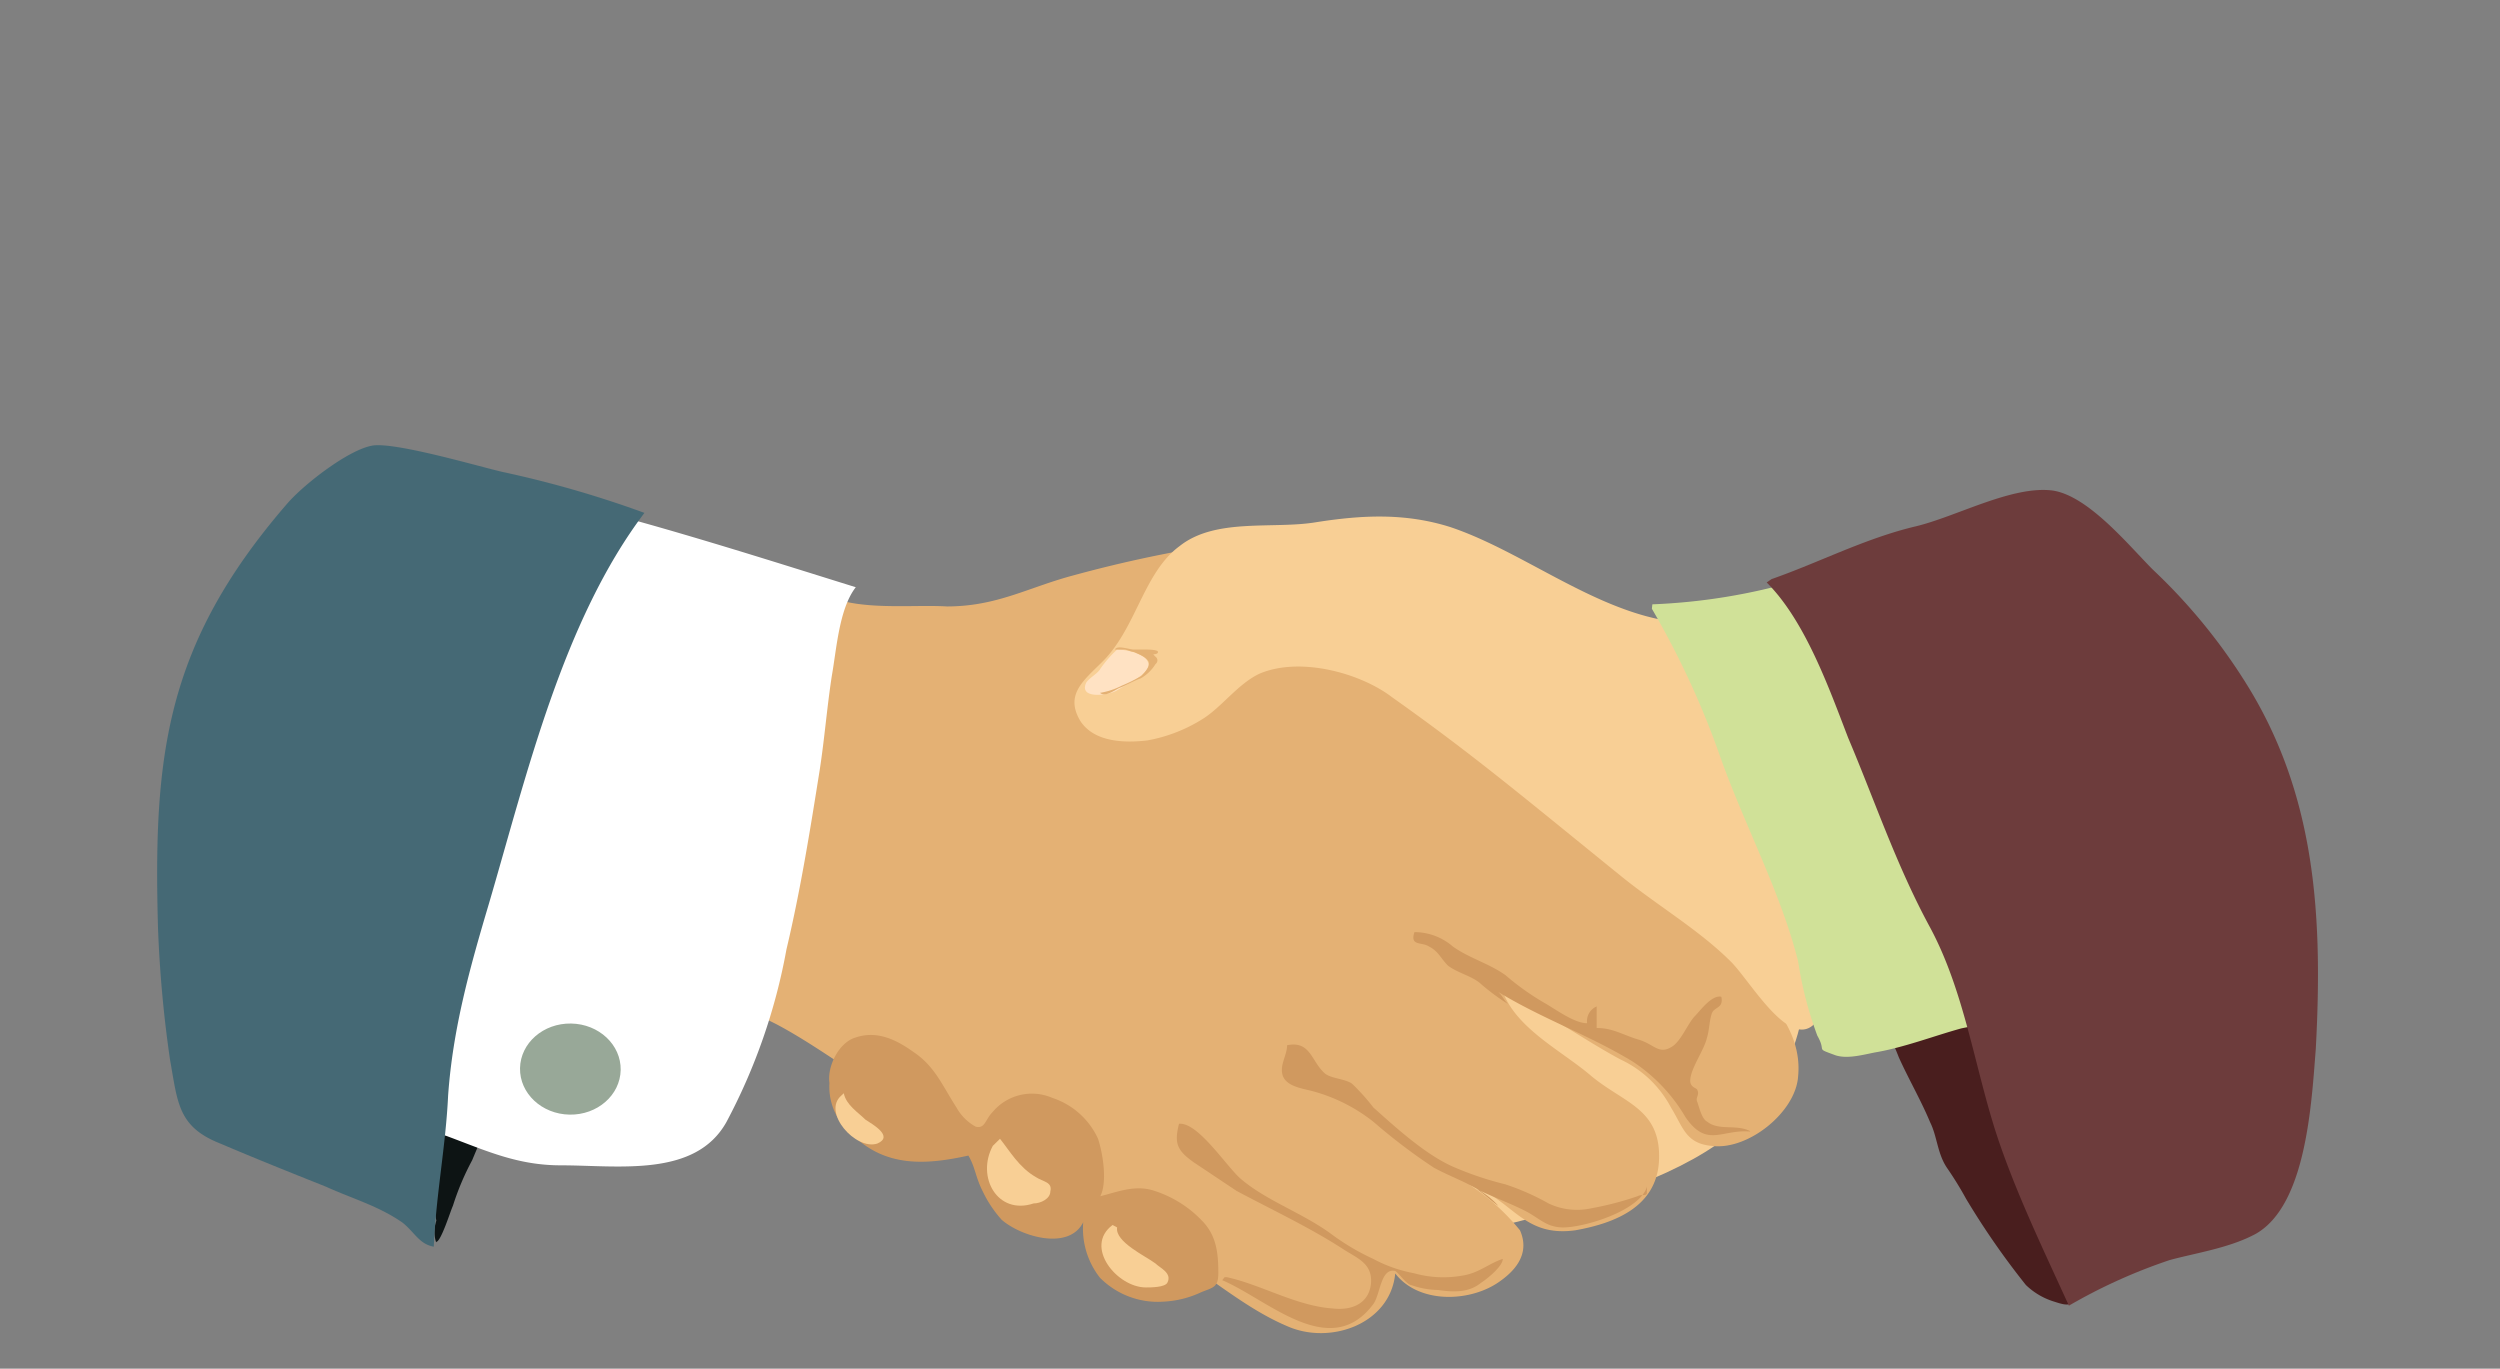 <svg id="レイヤー_1" data-name="レイヤー 1" xmlns="http://www.w3.org/2000/svg" viewBox="0 0 225 123.18"><rect x="0" y="0" width="225" height="123.18" fill="#808080" stroke="none"/><defs><style>.cls-1{fill:#f8cf95;}.cls-2{fill:#491e1e;}.cls-3{fill:#0d1414;}.cls-4{fill:#e4b174;}.cls-5{fill:#d0995f;}.cls-6{fill:#ffe2c3;}.cls-7{fill:#fff;}.cls-8{fill:#98a898;}.cls-9{fill:#d0e198;}.cls-10{fill:#6d3c3c;}.cls-11{fill:#456975;}</style></defs><title>method-3</title><path class="cls-1" d="M162.64,87.94c-1,15-12,19-34.5,24-18.6,4.14-34.5-10.74-34.5-24s15.45-24,34.5-24S163.52,74.72,162.64,87.94Z"/><path class="cls-2" d="M168.74,90.83a26.36,26.36,0,0,1,2.15,4.32c.87,1.94,2,3.88,2.81,5.83.65,1.29.65,2.8,1.51,4.1a31.19,31.19,0,0,1,1.73,2.8,70.05,70.05,0,0,0,5.39,7.77,6.3,6.3,0,0,0,2.59,1.51c1.3.43,1.73.43,2.16-1.08,1.08-5-.86-10.79-1.51-15.75a50.54,50.54,0,0,0-1.94-8.2c-.87-2.16-1.73-5.4-3.24-7.12a4.5,4.5,0,0,0-4.32-1.08c-1.08.21-2.16,1.72-3,2.37-.86.86-1.73,1.94-2.59,2.81-.43.43-1.29,1.08-1.29,1.51"/><path class="cls-3" d="M39.25,111.77c.44,0,1.3-2.81,1.51-3.24a23.7,23.7,0,0,1,1.73-4.1c1.08-2.59,2.37-5.4,2.37-8.2a12.2,12.2,0,0,0-3-.65,5.74,5.74,0,0,0-1.94,0c-.43.22-.43.22-.65.86-.64,2.81-.43,5.61-.64,8.42a39.82,39.82,0,0,0,.64,5,3,3,0,0,0,0,2"/><path class="cls-4" d="M72.92,52.64c2.8,2.59,8.63,1.72,12.3,1.94,4.53,0,7.34-1.73,11.44-2.81a116.6,116.6,0,0,1,11.87-2.59c1.51-.21,5.61-1.51,7.12-.64,1.94,1.07,1.94,4.1,2.37,6,.43,2.59,2.16,3.23,4.1,5a44.17,44.17,0,0,0,5,3.89c3.45,2.59,6.9,5.61,10.57,8.2C144.13,76.37,151,80,156.43,86.52c2.38,3,5.83,6,5.4,10.36-.22,3.23-4.53,6.68-7.77,6.25-2.37-.21-2.59-1.72-3.67-3.45a9.8,9.8,0,0,0-4.53-4.32c-3.24-1.72-7.12-4.53-10.57-6,1.29,3.24,5.18,5.18,7.76,7.34,3,2.59,6.48,3,6.26,7.77-.21,4.1-3.88,5.61-7.55,6.26-4.75.64-5.61-2.81-9.5-4.1a19.88,19.88,0,0,1,4.54,4.1c.86,1.94-.22,3.45-1.73,4.53-2.59,1.94-7.34,2.16-9.5-.65-.43,4.53-5.82,6.47-9.71,4.75-4.1-1.73-7.55-5-11.43-7.12-4.32-2.38-8.64-5-13-7.34-3.67-2.16-7.34-4.1-11-6.26-3.67-1.94-6.9-4.53-10.57-6.47-4.75-2.38-8.85-3.89-11-9.28A60.42,60.42,0,0,1,55.22,68,14.24,14.24,0,0,1,57,59.54c2.16-3.88,5.83-7.55,10.79-6.9"/><path class="cls-5" d="M87.16,104c-3.88.86-7.55,1.08-10.57-2a5.47,5.47,0,0,1-1.94-4.53c-.22-1.51.86-3.67,2.37-4.1,1.94-.65,3.67.22,5.18,1.3,1.94,1.29,2.59,3,3.88,5a4.42,4.42,0,0,0,1.73,1.73c.86.21.86-.65,1.51-1.3a4.61,4.61,0,0,1,5.39-1.29,6.89,6.89,0,0,1,4.11,3.67c.43,1.29.86,3.88.21,5.18,1.73-.44,3.24-1.08,5-.44a10.25,10.25,0,0,1,4.1,2.59c1.3,1.3,1.52,2.81,1.52,4.75,0,1.3-.44,1.3-1.52,1.73a9,9,0,0,1-3.45.86A7.33,7.33,0,0,1,99,115a7.14,7.14,0,0,1-1.51-5c-1.29,2.59-5.61,1.29-7.34-.22a10.72,10.72,0,0,1-1.72-2.59c-.65-1.29-.65-2.15-1.3-3.23"/><path class="cls-1" d="M100.54,110.47c-.21,1.3,2.59,2.59,3.45,3.24.44.43,1.51.86,1.08,1.72-.21.44-1.51.44-1.94.44-2.59,0-5.61-3.67-3-5.62"/><path class="cls-1" d="M90,102.49c.86,1.07,1.72,2.59,3.23,3.45.65.43,1.51.43,1.3,1.29,0,.65-.86,1.08-1.51,1.08-3.24,1.08-5.18-2.37-3.67-5.18"/><path class="cls-1" d="M75.94,98.39c.22,1.07,1.29,1.72,1.94,2.37.65.43,2.59,1.51,1.08,2.16-1.94.64-5-2.81-3.24-4.32"/><path class="cls-1" d="M156.87,55.44c-9.5,3-17.92-5.18-26.33-8-4.1-1.3-8-1.08-12.09-.44-3.88.65-9.06-.43-12.3,2.16-3.23,2.38-3.88,7.34-6.9,10.36-1.73,1.73-3.46,3-2,5.4,1.3,1.94,4.1,1.94,6,1.72a14,14,0,0,0,5-1.94c1.73-1.08,3.24-3.24,5.18-4.1,3.67-1.51,9.06,0,11.87,2.16C132.7,68,137.23,71.84,146.08,79c3.23,2.59,6.9,4.75,9.71,7.56,1.94,1.94,6,9.28,8.2,4.53.86-2.16.43-6,.43-8.2,0-3,.65-6,.43-9.07-.43-5.61-3.24-11.65-6.26-16.18"/><path class="cls-6" d="M100.54,58.46c.86,0,3,.43,2.81,1.51-.22.87-2.16,1.73-2.81,2.16s-3.45.86-2.8-.65c.21-.43,1.08-.86,1.29-1.29a10.61,10.61,0,0,1,1.51-1.73"/><path class="cls-4" d="M99,62.35c.43.43,1.3-.22,1.73-.43.64-.22,1.29-.65,1.94-.87A3.71,3.71,0,0,0,104,59.76a.4.4,0,0,0,0-.65l-.21-.22s.43,0,.43-.21-.86-.22-1.08-.22h-1.08c-.43,0-1.51-.43-1.72,0h.86c.21,0,.65.22.86.22.43.21,1.08.43,1.3.86s-.43,1.08-.65,1.3a13.91,13.91,0,0,1-1.73.86,6.63,6.63,0,0,1-1.94.65"/><path class="cls-5" d="M157.51,101.84c-2.59-.22-3.88,1.51-5.82-1.3a15.07,15.07,0,0,0-4.75-5c-3.89-2.37-8.2-3.88-12.09-6.26.44.43.44.65.87,1.08a19.19,19.19,0,0,1-2.59-1.94c-.87-.65-1.94-.86-2.81-1.51-.65-.65-.86-1.3-1.72-1.73-.65-.43-1.73,0-1.3-1.29a5.29,5.29,0,0,1,3.45,1.29c1.51,1.08,3.24,1.51,4.75,2.59a23,23,0,0,0,3.67,2.59c1.08.65,2.59,1.73,3.67,1.73a1.43,1.43,0,0,1,.86-1.51v1.94c1.51,0,2.38.65,3.89,1.08,1.29.43,1.72,1.29,2.8.65.87-.44,1.51-2.16,2.16-2.81.43-.43,1.51-1.94,2.37-1.73.22,1.08-.64.87-.86,1.51s-.22,1.51-.43,2.16c-.22,1.08-1.51,2.81-1.51,3.89,0,.64.65.64.65.86.21.43-.22.65,0,1.08.21.65.43,1.51.86,1.73,1.08.86,2.59.21,3.88.86"/><path class="cls-5" d="M148.23,106.8c-.64,2.16-5.61,3.67-7.55,3.67-1.51,0-2.16-.86-3.45-1.51s-3-1.29-4.32-1.94c.65.43,1.3,1.08,1.94,1.51-1.51-1.73-3.88-2.38-5.82-3.45a52.13,52.13,0,0,1-5.4-4.1A15.13,15.13,0,0,0,118,98.17c-.86-.22-2.37-.43-2.59-1.51-.21-.86.43-1.73.43-2.59,2.16-.43,2.16,1.51,3.46,2.59.64.43,1.72.43,2.37.86a19.11,19.11,0,0,1,1.94,2.16c1.94,1.73,4.75,4.32,7.34,5.4a29.34,29.34,0,0,0,4.53,1.51,21.81,21.81,0,0,1,3.89,1.72,6,6,0,0,0,3.88.43,28.15,28.15,0,0,0,4.1-1.07c.43-.22.65,0,.86-.22"/><path class="cls-5" d="M110,115.22c4.1,1.72,9.71,7.34,13.59,2.16.65-.87.65-3.24,1.94-3,.22,0,1.08,1.29,1.52,1.29a7.59,7.59,0,0,0,2.37.43c1.51.22,2.8.22,3.88-.65.65-.43,1.95-1.51,1.95-2.15-1.3.43-2.16,1.29-3.67,1.51a9.71,9.71,0,0,1-4.32-.22,12.6,12.6,0,0,1-3.67-1.29,21.08,21.08,0,0,1-3.67-2.16c-2.59-1.94-5.82-3-8.2-5-1.29-1.07-3.88-5.17-5.61-5-.43,1.73-.21,2.37,1.3,3.45l3.88,2.59c3.24,1.73,6.48,3.24,9.5,5.18,1.29.87,2.8,1.3,2.59,3.24-.22,1.73-1.73,2.37-3.46,2.16-3.23-.22-6.47-2.16-9.49-2.81h-.22"/><path class="cls-7" d="M51.34,45.3c8.63,2.16,17.48,5,25.68,7.55-1.51,1.94-1.73,5.61-2.16,8-.43,2.8-.65,5.61-1.08,8.41-.86,5.4-1.72,10.79-3,16.19A53.2,53.2,0,0,1,65.37,101c-2.81,5-9.72,3.88-14.89,3.88-3.89,0-6.69-1.3-10.15-2.59-1.08-.43-4.53-.86-5.18-1.51-.86-.86-.21-3.88-.21-5,0-3.46.21-6.91.21-10.36.22-10.36,2.38-19.86,5.18-29.78A14.41,14.41,0,0,1,47,46.59"/><ellipse class="cls-8" cx="51.34" cy="96.22" rx="4.1" ry="4.53" transform="translate(-45.77 145.87) rotate(-89)"/><path class="cls-9" d="M148.67,54.79a77.16,77.16,0,0,1,6.25,13.6c2.16,6,5.4,12.08,6.91,18.13a33.52,33.52,0,0,0,1.73,6.69c.86,1.51-.22,1.08,1.51,1.72,1.08.43,2.59,0,3.67-.21,2.58-.43,5.39-1.51,7.76-2.16,1.95-.43,6.69-.86,7.34-2.81.65-1.72-2.37-6.47-3-8a97.1,97.1,0,0,1-4.32-11c-1.72-4.53-4.31-8.41-6.47-12.73-.86-1.73-1.73-4.75-3-6-1.73-1.51-3-.43-5.18.21a54.11,54.11,0,0,1-13.16,2.16"/><path class="cls-10" d="M159,52.42c3.46,3.45,5.61,9.5,7.34,14,2.38,5.61,4.32,11.43,7.34,17,3.24,6,4.1,13.16,6.26,19.42,1.72,5,4.1,9.92,6.26,14.67a49.05,49.05,0,0,1,9.06-4.1c2.37-.65,5.39-1.08,7.77-2.37,4.53-2.59,5-11.66,5.39-16.62.65-12.08,0-23.09-6.47-33.23a51.53,51.53,0,0,0-8.2-9.93c-2.16-2.16-5.83-6.69-9.07-7.12-3.66-.43-8.63,2.37-12.3,3.24-4.53,1.08-8.63,3.23-12.94,4.74"/><path class="cls-11" d="M58,46.16c-7.34,9.71-10.58,23.52-14,35.18-1.73,5.82-3.24,11.22-3.67,17.26-.21,4.53-1.08,8.85-1.29,13.6-1.3-.22-1.73-1.3-2.81-2.16-2.16-1.51-4.53-2.16-6.9-3.24-3.24-1.29-6.48-2.59-9.5-3.88C16,101.41,16,99.25,15.3,95.36A110.48,110.48,0,0,1,14.22,83.5C13.79,68,14.87,58,25.87,45.3c1.51-1.73,5.4-4.75,7.56-5.18,1.94-.43,9.92,1.94,11.87,2.37A95.68,95.68,0,0,1,58,46.16"/></svg>